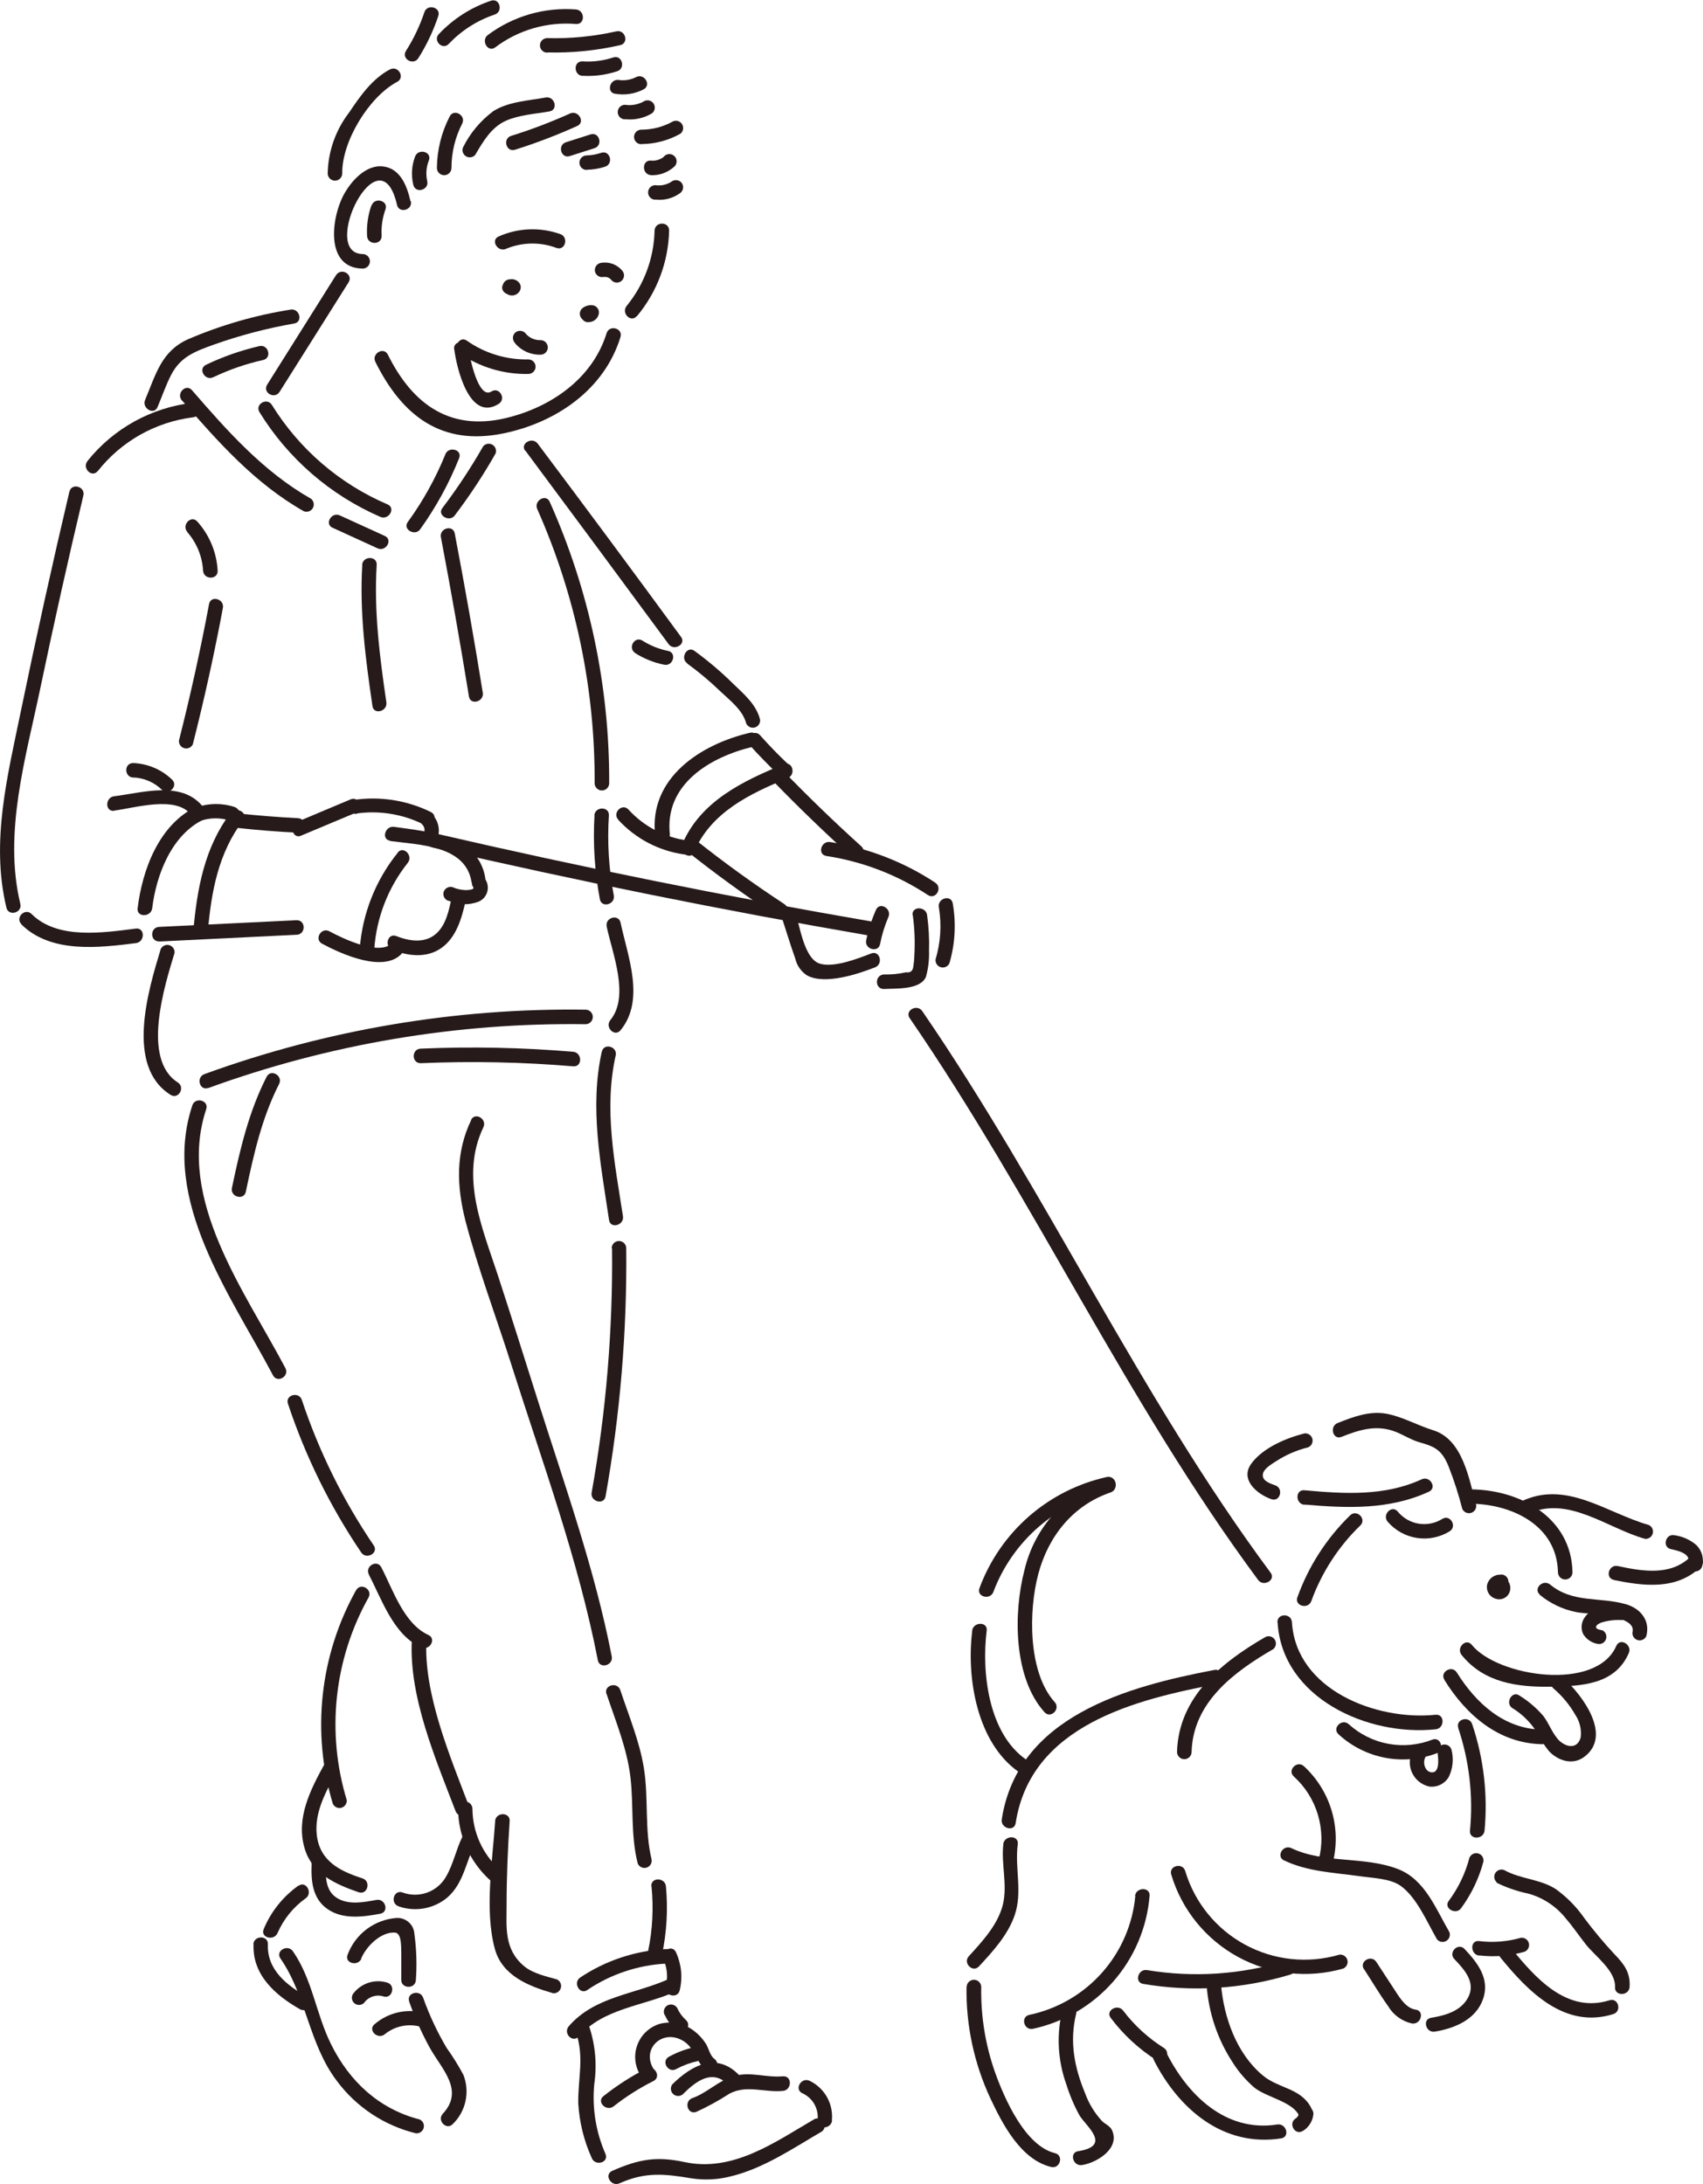 <svg width="301" height="386" viewBox="0 0 301 386" fill="none" xmlns="http://www.w3.org/2000/svg">
<g clip-path="url(#clip0_58_140)">
<path d="M89.424 43.986C92.269 42.789 95.467 42.729 98.356 43.819C99.9 44.371 100.569 41.929 99.038 41.376C95.49 40.114 91.592 40.261 88.149 41.788C86.644 42.43 87.943 44.616 89.436 43.986H89.424Z" fill="#271A1A"/>
<path d="M106.721 48.96C106.99 48.921 107.264 48.958 107.512 49.067C107.76 49.176 107.972 49.353 108.124 49.577C108.365 49.813 108.688 49.945 109.025 49.945C109.362 49.945 109.685 49.813 109.926 49.577C110.162 49.337 110.294 49.014 110.294 48.677C110.294 48.341 110.162 48.018 109.926 47.778C109.458 47.236 108.852 46.831 108.173 46.604C107.493 46.378 106.765 46.339 106.065 46.492C105.743 46.585 105.471 46.8 105.305 47.09C105.139 47.38 105.093 47.724 105.177 48.048C105.27 48.371 105.487 48.646 105.78 48.812C106.074 48.978 106.421 49.022 106.747 48.934L106.721 48.96Z" fill="#271A1A"/>
<path d="M103.967 56.929C104.39 56.95 104.806 56.823 105.144 56.569C105.483 56.316 105.722 55.952 105.82 55.541C105.904 55.218 105.858 54.874 105.692 54.584C105.526 54.294 105.254 54.079 104.932 53.986C104.565 53.913 104.185 53.925 103.823 54.023C103.461 54.122 103.127 54.302 102.847 54.552C102.612 54.792 102.479 55.115 102.479 55.451C102.479 55.788 102.612 56.111 102.847 56.351C103.088 56.587 103.411 56.719 103.748 56.719C104.085 56.719 104.409 56.587 104.649 56.351L104.25 56.428L103.362 54.86C103.568 54.706 103.774 54.552 103.967 54.385C103.626 54.385 103.298 54.52 103.057 54.761C102.816 55.002 102.68 55.329 102.68 55.67C102.68 56.011 102.816 56.338 103.057 56.579C103.298 56.82 103.626 56.955 103.967 56.955V56.929Z" fill="#271A1A"/>
<path d="M89.359 51.749C89.531 51.925 89.742 52.057 89.974 52.137C90.207 52.216 90.454 52.241 90.698 52.209C90.941 52.176 91.174 52.088 91.377 51.95C91.58 51.812 91.749 51.629 91.869 51.415C92.01 51.172 92.067 50.89 92.032 50.612C91.997 50.333 91.872 50.074 91.676 49.873C91.493 49.681 91.269 49.534 91.02 49.444C90.771 49.353 90.504 49.321 90.241 49.351C89.978 49.381 89.725 49.472 89.503 49.616C89.281 49.76 89.095 49.953 88.96 50.181C88.072 51.557 90.247 52.829 91.161 51.467V51.364L90.711 51.814L89.81 51.672L89.681 50.13L89.604 50.233L90.067 49.77L89.951 49.834L90.595 49.654H90.685L91.238 49.976L91.161 49.886C91.05 49.738 90.909 49.617 90.747 49.528C90.585 49.44 90.407 49.388 90.223 49.375C90.039 49.362 89.854 49.388 89.681 49.453C89.509 49.517 89.352 49.618 89.221 49.748C89.091 49.878 88.99 50.035 88.926 50.207C88.861 50.38 88.835 50.564 88.848 50.748C88.861 50.932 88.913 51.111 89.001 51.272C89.09 51.434 89.212 51.575 89.359 51.685V51.749Z" fill="#271A1A"/>
<path d="M91.019 60.644C91.568 61.305 92.26 61.832 93.042 62.186C93.825 62.54 94.678 62.712 95.537 62.688C95.878 62.688 96.206 62.553 96.447 62.312C96.688 62.071 96.824 61.744 96.824 61.403C96.824 61.062 96.688 60.735 96.447 60.494C96.206 60.253 95.878 60.117 95.537 60.117C95.013 60.136 94.491 60.028 94.017 59.805C93.542 59.581 93.128 59.248 92.808 58.832C92.568 58.6 92.248 58.471 91.914 58.471C91.58 58.471 91.259 58.6 91.019 58.832C90.787 59.072 90.658 59.392 90.658 59.725C90.658 60.059 90.787 60.379 91.019 60.619V60.644Z" fill="#271A1A"/>
<path d="M80.285 61.698C80.672 64.873 82.924 74.681 88.149 71.377C89.526 70.503 88.252 68.305 86.862 69.192C84.507 70.696 82.988 62.984 82.834 61.698C82.641 60.092 80.105 60.079 80.26 61.698H80.285Z" fill="#271A1A"/>
<path d="M81.225 62.444C84.792 64.902 89.042 66.179 93.375 66.094C93.716 66.094 94.043 65.959 94.285 65.718C94.526 65.477 94.662 65.15 94.662 64.809C94.662 64.468 94.526 64.141 94.285 63.9C94.043 63.659 93.716 63.523 93.375 63.523C89.492 63.603 85.686 62.441 82.512 60.207C81.225 59.282 79.938 61.493 81.225 62.405V62.444Z" fill="#271A1A"/>
<path d="M66.347 63.961C71.07 73.46 77.995 78.871 88.999 76.596C98.278 74.681 106.811 68.884 109.669 59.565C110.145 58.009 107.699 57.328 107.21 58.896C104.829 66.609 97.931 71.596 90.312 73.665C79.925 76.506 73.052 71.75 68.548 62.675C67.814 61.223 65.626 62.508 66.347 63.961Z" fill="#271A1A"/>
<path d="M112.603 55.85C116.142 51.597 118.137 46.275 118.266 40.747C118.266 39.114 115.782 39.114 115.692 40.747C115.587 45.611 113.851 50.3 110.763 54.063C109.733 55.349 111.522 57.122 112.564 55.85H112.603Z" fill="#271A1A"/>
<path d="M115.834 35.271C117.347 35.455 118.875 35.07 120.119 34.191C120.406 34.017 120.613 33.739 120.698 33.415C120.782 33.091 120.736 32.747 120.57 32.456C120.396 32.17 120.117 31.963 119.793 31.878C119.468 31.794 119.124 31.84 118.832 32.006C117.966 32.629 116.889 32.887 115.834 32.726C115.492 32.726 115.165 32.861 114.924 33.102C114.682 33.343 114.547 33.67 114.547 34.011C114.547 34.352 114.682 34.679 114.924 34.92C115.165 35.161 115.492 35.297 115.834 35.297V35.271Z" fill="#271A1A"/>
<path d="M115.036 30.965C116.504 31.026 117.94 30.525 119.051 29.564C119.204 29.456 119.331 29.316 119.424 29.154C119.516 28.992 119.573 28.812 119.589 28.626C119.605 28.44 119.58 28.253 119.517 28.077C119.453 27.902 119.352 27.742 119.22 27.61C119.088 27.477 118.929 27.375 118.754 27.31C118.579 27.245 118.392 27.219 118.205 27.234C118.019 27.249 117.838 27.304 117.675 27.395C117.512 27.487 117.371 27.613 117.262 27.764C116.625 28.245 115.829 28.466 115.036 28.381C113.414 28.278 113.414 30.823 115.036 30.952V30.965Z" fill="#271A1A"/>
<path d="M113.362 25.463C115.791 25.45 118.176 24.812 120.287 23.613C120.52 23.417 120.676 23.145 120.728 22.846C120.779 22.546 120.723 22.238 120.569 21.976C120.414 21.714 120.172 21.515 119.885 21.415C119.598 21.314 119.284 21.319 119 21.427C117.277 22.403 115.33 22.916 113.35 22.918C113.008 22.918 112.681 23.054 112.44 23.295C112.198 23.536 112.063 23.863 112.063 24.204C112.063 24.545 112.198 24.872 112.44 25.113C112.681 25.354 113.008 25.489 113.35 25.489L113.362 25.463Z" fill="#271A1A"/>
<path d="M110.467 21.067C112.13 21.257 113.809 20.891 115.242 20.026C115.486 19.834 115.652 19.561 115.71 19.256C115.767 18.951 115.713 18.636 115.556 18.368C115.399 18.1 115.151 17.898 114.856 17.799C114.562 17.7 114.242 17.71 113.955 17.828C112.909 18.459 111.675 18.704 110.467 18.522C110.125 18.522 109.798 18.658 109.557 18.899C109.315 19.14 109.18 19.467 109.18 19.808C109.18 20.149 109.315 20.476 109.557 20.717C109.798 20.958 110.125 21.093 110.467 21.093V21.067Z" fill="#271A1A"/>
<path d="M108.665 16.556C110.387 16.873 112.166 16.611 113.723 15.81C115.19 15.078 113.903 12.892 112.436 13.625C111.501 14.107 110.44 14.287 109.398 14.139C107.802 13.869 107.107 16.311 108.716 16.581L108.665 16.556Z" fill="#271A1A"/>
<path d="M102.963 13.394C105.033 13.515 107.107 13.245 109.077 12.597C110.621 12.095 109.952 9.64 108.394 10.155C106.645 10.731 104.801 10.967 102.963 10.849C101.329 10.759 101.342 13.291 102.963 13.419V13.394Z" fill="#271A1A"/>
<path d="M96.747 9.268C101.074 9.378 105.398 8.946 109.617 7.982C111.213 7.622 110.531 5.18 108.935 5.54C104.929 6.445 100.826 6.846 96.721 6.735C96.38 6.735 96.052 6.871 95.811 7.112C95.57 7.353 95.434 7.68 95.434 8.021C95.434 8.362 95.57 8.689 95.811 8.93C96.052 9.171 96.38 9.306 96.721 9.306L96.747 9.268Z" fill="#271A1A"/>
<path d="M87.518 8.381C91.607 5.289 96.695 3.815 101.805 4.242C103.439 4.357 103.426 1.825 101.805 1.671C96.238 1.245 90.706 2.848 86.231 6.183C84.944 7.147 86.231 9.345 87.518 8.381Z" fill="#271A1A"/>
<path d="M79.359 7.712C81.594 5.368 84.369 3.603 87.442 2.571C88.986 2.044 88.329 -0.398 86.772 0.129C83.266 1.304 80.105 3.326 77.57 6.016C76.45 7.147 78.239 8.998 79.359 7.712Z" fill="#271A1A"/>
<path d="M75.009 2.159C74.205 4.562 73.111 6.858 71.752 8.998C70.877 10.373 73.04 11.658 73.94 10.283C75.411 7.948 76.595 5.445 77.467 2.828C77.982 1.285 75.523 0.617 75.009 2.159Z" fill="#271A1A"/>
<path d="M68.908 12.275C65.742 13.959 63.644 17.006 61.688 19.91C59.319 22.996 57.998 26.756 57.917 30.643C57.917 30.984 58.052 31.311 58.294 31.552C58.535 31.793 58.862 31.929 59.204 31.929C59.545 31.929 59.873 31.793 60.114 31.552C60.355 31.311 60.491 30.984 60.491 30.643C60.401 25.039 65.189 17.121 70.208 14.46C71.65 13.702 70.375 11.504 68.921 12.275H68.908Z" fill="#271A1A"/>
<path d="M79.488 20.566C78.028 23.385 77.252 26.506 77.222 29.68C77.222 30.02 77.358 30.347 77.599 30.588C77.841 30.829 78.168 30.965 78.509 30.965C78.851 30.965 79.178 30.829 79.419 30.588C79.661 30.347 79.796 30.02 79.796 29.68C79.796 26.957 80.444 24.274 81.688 21.852C82.435 20.412 80.247 19.127 79.488 20.566Z" fill="#271A1A"/>
<path d="M73.361 27.674C72.758 29.272 72.651 31.015 73.052 32.674C73.426 34.268 75.871 33.6 75.511 32.006C75.234 30.783 75.337 29.505 75.807 28.343C76.386 26.813 73.928 26.157 73.361 27.674Z" fill="#271A1A"/>
<path d="M83.992 27.379C85.369 25.039 86.824 22.507 89.398 21.35C91.727 20.309 94.546 20.142 97.12 19.692C98.729 19.396 98.047 16.941 96.438 17.237C93.413 17.79 89.848 17.957 87.197 19.641C84.924 21.329 83.085 23.532 81.83 26.067C81.721 26.351 81.717 26.665 81.817 26.951C81.918 27.238 82.117 27.48 82.38 27.634C82.642 27.788 82.951 27.845 83.25 27.793C83.55 27.742 83.822 27.586 84.018 27.353L83.992 27.379Z" fill="#271A1A"/>
<path d="M91.019 26.466C94.768 25.285 98.442 23.881 102.024 22.263C103.517 21.594 102.217 19.396 100.737 20.065C97.358 21.59 93.889 22.908 90.35 24.011C88.793 24.499 89.462 26.954 91.019 26.466Z" fill="#271A1A"/>
<path d="M100.711 27.584L105.061 26.196C106.618 25.708 105.949 23.253 104.379 23.754L100.029 25.142C98.484 25.631 99.141 28.086 100.711 27.584Z" fill="#271A1A"/>
<path d="M103.723 30.001C104.82 29.982 105.909 29.8 106.953 29.461C108.497 28.947 107.828 26.492 106.271 27.006C105.442 27.291 104.573 27.447 103.697 27.469C103.355 27.469 103.028 27.604 102.787 27.845C102.545 28.086 102.41 28.413 102.41 28.754C102.41 29.095 102.545 29.422 102.787 29.663C103.028 29.904 103.355 30.039 103.697 30.039L103.723 30.001Z" fill="#271A1A"/>
<path d="M72.55 35.566C71.958 32.931 70.787 29.744 67.66 29.41C64.918 29.114 62.511 31.556 61.224 33.626C58.65 37.482 57.054 47.379 64.095 47.469C64.436 47.469 64.763 47.334 65.005 47.093C65.246 46.852 65.382 46.525 65.382 46.184C65.382 45.843 65.246 45.516 65.005 45.275C64.763 45.034 64.436 44.898 64.095 44.898C56.372 44.808 67.106 22.88 70.169 36.209C70.53 37.803 72.988 37.122 72.615 35.541L72.55 35.566Z" fill="#271A1A"/>
<path d="M65.639 36.312C65.034 38.044 64.776 39.879 64.88 41.711C64.97 43.33 67.454 43.343 67.454 41.711C67.357 40.108 67.589 38.503 68.136 36.993C68.676 35.451 66.218 34.782 65.678 36.312H65.639Z" fill="#271A1A"/>
<path d="M59.41 48.6L47.221 67.984C46.346 69.372 48.508 70.645 49.41 69.269L61.611 49.898C62.486 48.51 60.324 47.238 59.41 48.613V48.6Z" fill="#271A1A"/>
<path d="M51.379 54.719C45.102 55.709 38.974 57.484 33.141 60.002C28.508 62.135 27.543 66.171 25.651 70.67C25.02 72.161 27.208 73.447 27.839 71.956C28.637 70.079 29.306 68.1 30.233 66.287C31.919 63.022 34.467 62.11 37.852 60.889C42.459 59.257 47.194 58.014 52.009 57.174C53.618 56.878 52.936 54.436 51.327 54.719H51.379Z" fill="#271A1A"/>
<path d="M37.697 66.673C40.512 65.328 43.469 64.306 46.514 63.626C48.109 63.267 47.44 60.811 45.844 61.171C42.587 61.922 39.423 63.03 36.41 64.475C34.943 65.182 36.23 67.38 37.697 66.673Z" fill="#271A1A"/>
<path d="M32.176 70.786C38.611 78.164 45.046 85.452 53.682 90.35C53.97 90.468 54.29 90.478 54.584 90.379C54.879 90.28 55.127 90.078 55.284 89.81C55.441 89.542 55.495 89.227 55.438 88.922C55.38 88.617 55.214 88.344 54.969 88.151C46.565 83.37 40.207 76.21 33.952 68.986C32.871 67.701 31.082 69.552 32.15 70.786H32.176Z" fill="#271A1A"/>
<path d="M45.87 72.855C50.925 81.057 58.378 87.513 67.222 91.352C68.702 91.995 70.002 89.81 68.509 89.154C60.043 85.534 52.901 79.393 48.058 71.57C47.196 70.182 44.995 71.454 45.87 72.855Z" fill="#271A1A"/>
<path d="M58.792 93.28L66.72 96.905C68.2 97.586 69.5 95.401 68.007 94.72L60.066 91.095C58.599 90.414 57.299 92.612 58.779 93.28H58.792Z" fill="#271A1A"/>
<path d="M78.703 80.336C76.981 84.564 74.755 88.569 72.074 92.265C71.109 93.55 73.361 94.835 74.262 93.55C77.06 89.654 79.372 85.433 81.148 80.979C81.766 79.462 79.307 78.807 78.703 80.298V80.336Z" fill="#271A1A"/>
<path d="M85.395 78.884C83.232 82.674 80.825 86.319 78.188 89.797C77.197 91.082 79.475 92.368 80.388 91.082C83.024 87.606 85.427 83.961 87.583 80.169C87.692 79.885 87.696 79.572 87.596 79.285C87.495 78.998 87.296 78.757 87.033 78.602C86.771 78.448 86.463 78.392 86.163 78.444C85.863 78.495 85.591 78.651 85.395 78.884Z" fill="#271A1A"/>
<path d="M77.93 94.951C79.706 104.309 81.358 113.692 82.885 123.101C83.143 124.708 85.588 124.026 85.331 122.433C83.812 113.006 82.16 103.623 80.376 94.283C80.067 92.676 77.621 93.357 77.93 94.951Z" fill="#271A1A"/>
<path d="M64.03 99.848C63.528 108.242 64.622 116.558 65.832 124.798C66.077 126.404 68.522 125.723 68.29 124.129C67.106 116.044 66.077 108.023 66.579 99.848C66.681 98.216 64.133 98.216 64.004 99.848H64.03Z" fill="#271A1A"/>
<path d="M92.834 79.617C101.303 90.996 109.75 102.406 118.176 113.846C119.128 115.132 121.342 113.846 120.364 112.561C111.99 101.121 103.547 89.737 95.035 78.408C94.057 77.123 91.856 78.408 92.834 79.694V79.617Z" fill="#271A1A"/>
<path d="M112.243 115.414C113.816 116.416 115.562 117.117 117.391 117.484C118.987 117.805 119.669 115.363 118.073 115.042C116.468 114.721 114.937 114.106 113.556 113.229C112.178 112.355 110.891 114.515 112.268 115.414H112.243Z" fill="#271A1A"/>
<path d="M121.445 117.265C123.486 118.744 125.422 120.363 127.237 122.111C128.949 123.744 131.278 125.466 131.883 127.844C132.006 128.128 132.227 128.357 132.506 128.491C132.785 128.625 133.103 128.654 133.402 128.573C133.701 128.492 133.96 128.306 134.132 128.049C134.305 127.793 134.379 127.482 134.341 127.176C133.659 124.502 131.523 122.715 129.605 120.864C127.462 118.751 125.165 116.801 122.732 115.029C121.445 114.078 120.158 116.314 121.445 117.214V117.265Z" fill="#271A1A"/>
<path d="M17.272 83.28C21.414 78.008 27.474 74.585 34.132 73.755C35.741 73.562 35.754 71.017 34.132 71.184C26.794 72.009 20.082 75.707 15.47 81.468C14.454 82.753 16.242 84.527 17.272 83.254V83.28Z" fill="#271A1A"/>
<path d="M12.265 86.892C9.237 99.746 6.384 112.647 3.707 125.595C1.351 137.073 -1.673 148.731 1.133 160.428C1.519 162.009 3.964 161.341 3.591 159.747C0.566 147.163 4.569 133.911 7.143 121.559C9.52 110.196 12.051 98.867 14.737 87.573C15.11 85.979 12.652 85.298 12.278 86.892H12.265Z" fill="#271A1A"/>
<path d="M33.064 94C34.75 95.907 35.747 98.324 35.895 100.864C35.998 102.496 38.534 102.509 38.47 100.864C38.298 97.66 37.041 94.609 34.904 92.213C33.823 90.928 32.034 92.779 33.103 94H33.064Z" fill="#271A1A"/>
<path d="M36.951 106.764C35.432 114.862 33.66 122.895 31.635 130.865C31.603 131.167 31.679 131.471 31.85 131.723C32.021 131.974 32.276 132.157 32.569 132.239C32.863 132.321 33.175 132.296 33.452 132.169C33.729 132.042 33.952 131.821 34.081 131.546C36.114 123.542 37.886 115.509 39.396 107.445C39.692 105.851 37.247 105.157 36.951 106.764Z" fill="#271A1A"/>
<path d="M23.54 137.407C25.441 137.483 27.246 138.256 28.611 139.58C29.795 140.698 31.597 138.911 30.4 137.78C28.548 136.001 26.107 134.963 23.54 134.862C21.905 134.862 21.918 137.33 23.54 137.433V137.407Z" fill="#271A1A"/>
<path d="M20.168 143.269C23.785 142.819 31.159 140.518 33.798 144.04C34.776 145.325 36.977 144.04 35.998 142.754C32.318 137.87 25.303 140.094 20.168 140.736C18.559 140.942 18.546 143.474 20.168 143.307V143.269Z" fill="#271A1A"/>
<path d="M3.784 163.385C8.996 168.526 17.375 167.524 24.029 166.688C25.638 166.483 25.651 163.938 24.029 164.117C18.212 164.85 10.168 166.11 5.586 161.547C4.427 160.39 2.626 162.189 3.784 163.333V163.385Z" fill="#271A1A"/>
<path d="M34.75 142.549C28.135 145.685 25.149 153.68 24.325 160.544C24.132 162.151 26.668 162.138 26.899 160.544C27.62 154.606 30.323 147.523 36.063 144.798C37.543 144.091 36.256 141.906 34.776 142.6L34.75 142.549Z" fill="#271A1A"/>
<path d="M35.419 145.081C37.154 144.484 39.039 144.484 40.773 145.081C42.331 145.608 43 143.166 41.456 142.626C39.275 141.91 36.919 141.928 34.75 142.677C33.193 143.179 33.862 145.621 35.419 145.12V145.081Z" fill="#271A1A"/>
<path d="M40.748 143.693C36.114 149.785 34.801 157.241 34.158 164.696C34.017 166.328 36.565 166.315 36.732 164.696C37.337 157.639 38.585 150.75 42.974 144.978C43.952 143.693 41.752 142.407 40.773 143.693H40.748Z" fill="#271A1A"/>
<path d="M28.122 166.405L52.447 165.21C54.069 165.133 54.081 162.639 52.447 162.639L28.122 163.822C26.487 163.899 26.487 166.393 28.122 166.393V166.405Z" fill="#271A1A"/>
<path d="M41.855 146.315C45.445 146.713 49.062 146.996 52.678 147.176C54.313 147.266 54.3 144.721 52.678 144.605C49.062 144.425 45.445 144.13 41.855 143.744C40.233 143.564 40.246 146.096 41.855 146.315Z" fill="#271A1A"/>
<path d="M53.219 147.69L62.666 143.731C64.146 143.101 63.49 140.646 61.984 141.276L52.537 145.248C51.057 145.878 51.713 148.333 53.219 147.703V147.69Z" fill="#271A1A"/>
<path d="M63.065 143.77C67.111 143.211 71.231 143.892 74.88 145.724C76.334 146.444 77.621 144.258 76.167 143.526C71.916 141.428 67.123 140.683 62.434 141.392C60.813 141.61 61.508 144.053 63.103 143.834L63.065 143.77Z" fill="#271A1A"/>
<path d="M74.648 145.737C74.823 145.925 74.946 146.156 75.002 146.407C75.059 146.657 75.048 146.918 74.97 147.163C74.927 147.472 74.998 147.785 75.17 148.045C75.341 148.305 75.601 148.494 75.901 148.577C76.201 148.661 76.522 148.632 76.802 148.498C77.083 148.363 77.306 148.131 77.428 147.845C77.61 147.171 77.614 146.462 77.44 145.786C77.266 145.111 76.921 144.491 76.437 143.988C75.318 142.793 73.529 144.593 74.648 145.775V145.737Z" fill="#271A1A"/>
<path d="M68.96 148.642C73.992 149.323 82.255 149.387 83.323 155.801C83.593 157.408 86.039 156.727 85.768 155.133C84.481 147.588 75.678 147.009 69.642 146.135C68.046 145.929 67.351 148.372 68.96 148.59V148.642Z" fill="#271A1A"/>
<path d="M79.282 159.182C80.104 159.562 80.995 159.774 81.901 159.808C82.807 159.841 83.71 159.693 84.558 159.374C84.915 159.227 85.237 159.005 85.5 158.723C85.763 158.441 85.963 158.106 86.085 157.74C86.207 157.374 86.249 156.987 86.208 156.603C86.166 156.22 86.043 155.85 85.846 155.518C84.906 154.233 82.705 155.518 83.645 156.804C83.979 157.279 82.525 157.318 82.28 157.318C81.486 157.293 80.703 157.114 79.977 156.791C79.651 156.704 79.304 156.748 79.01 156.914C78.716 157.079 78.499 157.354 78.406 157.678C78.323 158.001 78.369 158.345 78.535 158.635C78.701 158.926 78.973 159.14 79.294 159.233L79.282 159.182Z" fill="#271A1A"/>
<path d="M56.926 166.791C60.285 168.591 68.033 172.151 71.16 168.372C72.203 167.087 70.414 165.313 69.371 166.573C67.261 169.143 60.362 165.763 58.213 164.593C56.771 163.822 55.484 166.02 56.926 166.791Z" fill="#271A1A"/>
<path d="M69.359 167.896C72.19 168.989 75.433 169.388 78.046 167.524C80.659 165.66 81.637 162.254 82.306 159.156C82.654 157.562 80.208 156.881 79.861 158.475C79.359 160.827 78.857 163.616 76.888 165.184C74.919 166.752 72.306 166.328 70.028 165.441C68.509 164.85 67.853 167.305 69.359 167.896Z" fill="#271A1A"/>
<path d="M70.311 150.698C66.387 155.556 64.039 161.492 63.58 167.717C63.464 169.336 65.999 169.336 66.154 167.717C66.546 162.164 68.61 156.859 72.074 152.498C73.078 151.212 71.289 149.426 70.272 150.698H70.311Z" fill="#271A1A"/>
<path d="M94.958 89.977C101.731 105.227 105.188 121.739 105.1 138.423C105.1 138.764 105.235 139.091 105.477 139.332C105.718 139.573 106.045 139.708 106.387 139.708C106.728 139.708 107.055 139.573 107.297 139.332C107.538 139.091 107.674 138.764 107.674 138.423C107.739 121.288 104.155 104.336 97.159 88.691C96.502 87.2 94.301 88.486 94.958 89.977Z" fill="#271A1A"/>
<path d="M105.074 144.143C104.785 149.095 105.105 154.063 106.026 158.937C106.335 160.531 108.781 159.863 108.485 158.256C107.604 153.598 107.314 148.847 107.622 144.117C107.712 142.497 105.177 142.497 105.048 144.117L105.074 144.143Z" fill="#271A1A"/>
<path d="M107.223 163.745C108.24 168.526 111.329 176.072 107.88 180.288C106.85 181.573 108.639 183.347 109.682 182.087C114.057 176.727 110.969 169.092 109.682 163.076C109.347 161.482 106.902 162.151 107.236 163.745H107.223Z" fill="#271A1A"/>
<path d="M28.392 167.794C26.191 175.056 22.124 188.475 30.142 193.501C31.52 194.388 32.794 192.216 31.43 191.316C24.93 187.19 29.151 174.041 30.85 168.424C30.883 168.121 30.806 167.817 30.635 167.565C30.464 167.314 30.21 167.131 29.916 167.049C29.623 166.968 29.31 166.992 29.034 167.119C28.757 167.246 28.534 167.467 28.405 167.742L28.392 167.794Z" fill="#271A1A"/>
<path d="M36.809 192.306C58.164 184.525 80.761 180.701 103.491 181.02C103.832 181.02 104.16 180.885 104.401 180.644C104.642 180.403 104.778 180.076 104.778 179.735C104.778 179.394 104.642 179.067 104.401 178.826C104.16 178.585 103.832 178.45 103.491 178.45C80.534 178.125 57.711 181.985 36.14 189.838C34.608 190.391 35.265 192.846 36.809 192.28V192.306Z" fill="#271A1A"/>
<path d="M74.352 187.91C83.343 187.522 92.349 187.707 101.316 188.463C102.95 188.604 102.937 186.059 101.316 185.892C92.349 185.136 83.343 184.951 74.352 185.339C72.718 185.403 72.705 187.91 74.352 187.91Z" fill="#271A1A"/>
<path d="M76.45 149.785C102.054 155.707 127.794 160.9 153.673 165.364C155.268 165.634 155.951 163.192 154.342 162.922C128.447 158.466 102.706 153.273 77.119 147.343C75.523 146.971 74.854 149.413 76.437 149.785H76.45Z" fill="#271A1A"/>
<path d="M109.257 144.875C112.325 148.23 116.474 150.404 120.982 151.019C122.578 151.251 123.273 148.809 121.651 148.577C117.583 148.053 113.834 146.103 111.072 143.076C109.965 141.88 108.163 143.68 109.283 144.875H109.257Z" fill="#271A1A"/>
<path d="M118.408 147.587C117.339 138.59 125.589 133.731 133.196 131.957C134.792 131.584 134.11 129.142 132.526 129.515C123.865 131.533 114.662 137.484 115.795 147.587C115.988 149.181 118.536 149.207 118.369 147.587H118.408Z" fill="#271A1A"/>
<path d="M132.565 131.764C134.161 133.538 135.834 135.235 137.559 136.906C138.756 138.037 140.558 136.238 139.361 135.119C137.623 133.487 135.963 131.777 134.367 129.978C133.26 128.692 131.471 130.556 132.565 131.764Z" fill="#271A1A"/>
<path d="M122.681 150.57C125.679 143.551 132.526 140.287 139.232 137.523C140.725 136.919 140.081 134.464 138.563 135.068C131.265 138.037 123.749 141.649 120.544 149.297C119.914 150.775 122.101 152.073 122.745 150.582L122.681 150.57Z" fill="#271A1A"/>
<path d="M136.606 138.011C141.068 142.613 145.68 147.069 150.442 151.379C151.639 152.472 153.454 150.685 152.231 149.58C147.486 145.295 142.874 140.839 138.395 136.212C137.263 135.042 135.461 136.842 136.606 138.011Z" fill="#271A1A"/>
<path d="M121.188 150.261C126.387 154.409 131.771 158.316 137.34 161.984C138.717 162.884 139.991 160.698 138.627 159.786C133.239 156.255 128.022 152.485 122.977 148.474C121.69 147.459 119.901 149.246 121.188 150.261Z" fill="#271A1A"/>
<path d="M138.151 162.061C138.949 164.503 139.695 166.997 140.558 169.413C140.842 170.645 141.594 171.719 142.655 172.408C145.847 174.105 151.665 172.138 154.664 170.969C156.169 170.377 155.513 167.922 153.981 168.513C151.626 169.426 147.392 171.084 144.882 170.313C142.154 169.439 141.381 163.758 140.596 161.315C140.094 159.773 137.636 160.428 138.151 161.997V162.061Z" fill="#271A1A"/>
<path d="M145.989 151.277C152.427 152.247 158.575 154.607 164.007 158.192C165.385 159.092 166.659 156.907 165.295 155.994C159.689 152.304 153.355 149.859 146.723 148.821C145.114 148.577 144.432 151.019 146.04 151.277H145.989Z" fill="#271A1A"/>
<path d="M165.938 160.338C166.455 163.414 166.257 166.568 165.359 169.555C165.321 169.861 165.395 170.172 165.568 170.428C165.74 170.685 166 170.871 166.298 170.952C166.597 171.033 166.915 171.004 167.194 170.87C167.473 170.736 167.694 170.507 167.817 170.223C168.812 166.795 169.01 163.186 168.396 159.67C168.113 158.05 165.668 158.745 165.938 160.338Z" fill="#271A1A"/>
<path d="M161.33 161.727C161.659 164.128 161.749 166.557 161.601 168.976C161.601 169.58 161.511 170.184 161.433 170.776C161.356 171.598 160.919 171.958 160.146 171.843C158.859 172.133 157.54 172.262 156.221 172.228C154.586 172.331 154.586 174.799 156.221 174.799C158.267 174.67 162.656 175.005 163.66 172.64C164.073 171.159 164.255 169.625 164.201 168.089C164.269 165.971 164.157 163.851 163.866 161.752C163.66 160.146 161.112 160.133 161.292 161.752L161.33 161.727Z" fill="#271A1A"/>
<path d="M154.831 160.801C154.067 162.532 153.485 164.337 153.093 166.187C152.784 167.781 155.23 168.462 155.552 166.855C155.866 165.217 156.358 163.618 157.019 162.087C157.675 160.596 155.487 159.31 154.831 160.801Z" fill="#271A1A"/>
<path d="M160.79 179.953C182.863 212.088 199.118 247.873 222.375 279.249C223.34 280.534 225.541 279.249 224.576 277.964C201.306 246.588 185.051 210.828 162.991 178.681C162.064 177.395 159.863 178.604 160.79 179.966V179.953Z" fill="#271A1A"/>
<path d="M47.131 190.301C43.965 196.496 42.421 203.155 40.992 209.954C40.658 211.548 43.116 212.229 43.45 210.623C44.828 204.08 46.269 197.589 49.332 191.586C50.066 190.134 47.878 188.848 47.131 190.301Z" fill="#271A1A"/>
<path d="M106.361 185.879C104.173 195.815 106.181 205.738 107.648 215.636C107.893 217.242 110.351 216.561 110.106 214.954C108.652 205.52 106.696 196.034 108.819 186.547C109.18 184.954 106.721 184.272 106.374 185.879H106.361Z" fill="#271A1A"/>
<path d="M108.176 220.623C108.328 235.096 107.122 249.551 104.572 263.799C104.289 265.393 106.747 266.074 107.03 264.467C109.61 249.998 110.834 235.319 110.685 220.623C110.685 220.282 110.55 219.955 110.308 219.714C110.067 219.473 109.74 219.337 109.398 219.337C109.057 219.337 108.73 219.473 108.488 219.714C108.247 219.955 108.111 220.282 108.111 220.623H108.176Z" fill="#271A1A"/>
<path d="M33.991 195.378C28.405 212.165 40.786 228.914 48.251 243.078C49.011 244.531 51.211 243.246 50.439 241.793C43.309 228.271 31.134 211.985 36.449 196.033C36.964 194.478 34.505 193.823 33.991 195.365V195.378Z" fill="#271A1A"/>
<path d="M50.889 248.079C53.985 257.41 58.35 266.272 63.863 274.416C64.764 275.701 66.978 274.493 66.051 273.131C60.653 265.186 56.378 256.535 53.348 247.423C52.833 245.881 50.375 246.536 50.889 248.091V248.079Z" fill="#271A1A"/>
<path d="M65.201 278.311C67.505 282.733 69.552 288.954 74.43 291.165C75.91 291.833 77.21 289.648 75.716 288.967C71.366 286.974 69.462 280.972 67.389 277C66.63 275.547 64.442 276.833 65.201 278.285V278.311Z" fill="#271A1A"/>
<path d="M83.284 197.949C80.492 203.759 80.71 209.633 82.268 215.777C84.533 224.389 87.737 232.847 90.427 241.33C95.885 258.529 102.23 275.701 105.666 293.44C105.988 295.034 108.433 294.352 108.124 292.758C105.138 277.398 99.836 262.565 95.112 247.68C92.757 240.263 90.427 232.821 88.008 225.43C85.228 216.947 81.277 207.962 85.434 199.234C86.142 197.769 83.954 196.483 83.246 197.949H83.284Z" fill="#271A1A"/>
<path d="M107.21 299.391C108.819 304.224 110.84 309.057 111.432 314.134C112.024 319.212 111.432 324.302 112.719 329.366C112.842 329.65 113.063 329.88 113.342 330.013C113.621 330.147 113.939 330.176 114.238 330.095C114.537 330.014 114.796 329.828 114.968 329.571C115.141 329.315 115.215 329.005 115.177 328.698C113.89 323.351 114.662 317.939 113.813 312.553C113.066 307.823 111.136 303.247 109.643 298.723C109.128 297.167 106.67 297.836 107.185 299.391H107.21Z" fill="#271A1A"/>
<path d="M115.151 333.389C115.534 337.202 115.335 341.051 114.559 344.804C114.225 346.397 116.67 347.079 117.005 345.485C117.846 341.511 118.081 337.433 117.7 333.389C117.545 331.783 114.997 331.757 115.126 333.389H115.151Z" fill="#271A1A"/>
<path d="M87.519 321.859C87.068 328.826 85.601 337.58 87.454 344.418C88.741 349.187 93.426 351.038 97.751 352.284C98.053 352.317 98.358 352.241 98.61 352.07C98.862 351.899 99.045 351.645 99.127 351.352C99.209 351.059 99.184 350.746 99.057 350.47C98.93 350.194 98.709 349.971 98.433 349.842C96.528 349.302 94.147 348.788 92.603 347.477C89.063 344.482 89.539 340.626 89.539 336.77C89.539 331.795 89.745 326.834 90.08 321.859C90.183 320.24 87.635 320.24 87.506 321.859H87.519Z" fill="#271A1A"/>
<path d="M103.813 351.706C107.931 348.93 112.726 347.322 117.687 347.053C119.309 346.963 119.321 344.482 117.687 344.482C112.271 344.768 107.033 346.509 102.526 349.521C101.239 350.434 102.448 352.632 103.813 351.719V351.706Z" fill="#271A1A"/>
<path d="M102.333 359.907C106.631 354.958 113.633 354.56 119.334 352.027C120.827 351.372 119.54 349.187 118.047 349.842C112.05 352.503 105.074 352.876 100.531 358.12C99.462 359.405 101.251 361.154 102.32 359.907H102.333Z" fill="#271A1A"/>
<path d="M117.275 346.333C117.939 347.833 118.079 349.513 117.674 351.102C117.288 352.696 119.746 353.377 120.132 351.783C120.681 349.528 120.449 347.155 119.476 345.048C118.82 343.557 116.619 344.842 117.275 346.333Z" fill="#271A1A"/>
<path d="M72.795 289.841C72.242 299.854 76.991 310.869 80.517 320.086C81.084 321.59 83.542 320.934 82.963 319.404C79.603 310.548 74.841 299.391 75.369 289.841C75.459 288.208 72.924 288.208 72.795 289.841Z" fill="#271A1A"/>
<path d="M80.968 319.7C80.982 322.066 81.487 324.403 82.451 326.564C83.414 328.726 84.816 330.664 86.566 332.258C87.763 333.351 89.565 331.564 88.355 330.459C86.84 329.102 85.626 327.444 84.79 325.592C83.955 323.739 83.516 321.732 83.503 319.7C83.503 319.359 83.368 319.032 83.126 318.791C82.885 318.55 82.557 318.415 82.216 318.415C81.875 318.415 81.547 318.55 81.306 318.791C81.065 319.032 80.929 319.359 80.929 319.7H80.968Z" fill="#271A1A"/>
<path d="M62.923 281.074C59.753 286.766 57.756 293.035 57.051 299.51C56.346 305.985 56.947 312.535 58.818 318.775C58.941 319.058 59.162 319.288 59.441 319.422C59.72 319.556 60.038 319.585 60.337 319.504C60.635 319.422 60.895 319.236 61.067 318.98C61.24 318.723 61.314 318.413 61.276 318.106C59.479 312.193 58.895 305.978 59.558 299.834C60.221 293.689 62.119 287.742 65.137 282.347C65.922 280.907 63.734 279.622 62.949 281.061L62.923 281.074Z" fill="#271A1A"/>
<path d="M57.299 311.885C54.841 316.358 52.305 321.345 53.811 326.577C55.098 331.14 59.217 333.004 63.4 334.443C64.957 334.958 65.626 332.515 64.082 331.988C60.066 330.703 56.501 328.929 55.986 324.276C55.549 320.278 57.634 316.564 59.487 313.222C60.272 311.795 58.084 310.51 57.299 311.936V311.885Z" fill="#271A1A"/>
<path d="M70.44 336.924C71.888 337.436 73.446 337.561 74.958 337.288C76.47 337.016 77.885 336.354 79.063 335.369C81.907 332.914 82.371 329.058 83.928 325.908C84.649 324.443 82.461 323.158 81.727 324.623C80.607 326.898 80.118 329.482 78.844 331.667C78.105 332.979 76.919 333.982 75.502 334.496C74.086 335.01 72.532 335.001 71.122 334.469C69.577 333.942 68.908 336.397 70.453 336.924H70.44Z" fill="#271A1A"/>
<path d="M55.085 329.34C54.957 332.361 55.175 335.536 57.891 337.413C60.607 339.289 64.095 338.814 67.209 338.235C68.818 337.94 68.136 335.497 66.527 335.793C64.339 336.192 61.778 336.706 59.719 335.549C57.441 334.263 57.531 331.616 57.621 329.34C57.698 327.708 55.15 327.708 55.047 329.34H55.085Z" fill="#271A1A"/>
<path d="M52.769 333.248C50.028 335.188 47.891 337.861 46.604 340.96C45.973 342.464 48.431 343.12 49.062 341.629C50.138 339.166 51.864 337.042 54.056 335.485C55.343 334.546 54.056 332.335 52.769 333.299V333.248Z" fill="#271A1A"/>
<path d="M44.815 343.647C44.583 349.045 48.676 352.644 53.013 355.112C54.442 355.909 55.729 353.724 54.3 352.927C50.735 350.935 47.157 348.146 47.35 343.647C47.427 342.014 44.879 342.027 44.776 343.647H44.815Z" fill="#271A1A"/>
<path d="M49.564 346.14C54.159 352.76 54.545 361.205 59.538 367.786C62.972 372.401 67.911 375.675 73.503 377.041C73.806 377.073 74.11 376.997 74.362 376.826C74.614 376.655 74.797 376.401 74.879 376.108C74.961 375.815 74.936 375.503 74.809 375.226C74.682 374.95 74.461 374.728 74.185 374.599C67.003 372.761 61.778 367.876 58.547 361.372C55.845 355.986 55.24 349.868 51.765 344.855C50.838 343.57 48.637 344.791 49.564 346.14Z" fill="#271A1A"/>
<path d="M63.824 346.179C64.7 344.058 67.261 341.423 69.796 341.564C71.083 341.642 70.877 344.392 70.929 345.421C70.929 346.937 70.929 348.454 70.929 349.971C70.929 351.488 73.4 351.603 73.503 349.971C73.701 347.257 73.614 344.53 73.245 341.834C73.227 341.44 73.131 341.053 72.963 340.695C72.794 340.338 72.556 340.017 72.263 339.752C71.97 339.487 71.628 339.282 71.255 339.15C70.882 339.017 70.487 338.96 70.092 338.981C68.18 339.122 66.348 339.809 64.814 340.959C63.281 342.11 62.111 343.676 61.443 345.472C60.825 346.976 63.284 347.631 63.889 346.14L63.824 346.179Z" fill="#271A1A"/>
<path d="M72.332 353.801C73.331 356.635 74.562 359.383 76.013 362.015C78.085 365.704 82.126 369.457 78.265 373.583C77.158 374.792 78.947 376.591 80.054 375.383C81.178 374.278 81.952 372.869 82.282 371.329C82.611 369.789 82.481 368.186 81.907 366.719C81.022 365.062 80.029 363.465 78.934 361.938C77.272 359.125 75.884 356.159 74.79 353.081C74.237 351.552 71.778 352.22 72.332 353.75V353.801Z" fill="#271A1A"/>
<path d="M68.007 359.534C68.837 358.856 69.812 358.378 70.856 358.135C71.9 357.892 72.986 357.891 74.031 358.133C75.626 358.493 76.296 356.051 74.7 355.691C73.224 355.344 71.686 355.35 70.213 355.707C68.739 356.064 67.371 356.763 66.218 357.747C64.931 358.776 66.759 360.562 68.007 359.534Z" fill="#271A1A"/>
<path d="M64.352 353.981C64.731 353.457 65.266 353.065 65.88 352.862C66.495 352.659 67.158 352.655 67.775 352.85C69.333 353.339 70.002 350.883 68.445 350.408C67.398 350.088 66.279 350.087 65.231 350.405C64.183 350.724 63.255 351.347 62.563 352.195C62.327 352.435 62.195 352.758 62.195 353.094C62.195 353.431 62.327 353.754 62.563 353.994C62.803 354.226 63.124 354.355 63.458 354.355C63.791 354.355 64.112 354.226 64.352 353.994V353.981Z" fill="#271A1A"/>
<path d="M101.753 359.007C103.324 363.596 102.152 367.143 102.204 371.707C102.395 375.056 103.202 378.341 104.585 381.398C105.177 382.902 107.635 382.247 107.03 380.717C105.317 376.829 104.63 372.567 105.035 368.339C105.526 364.985 105.24 361.564 104.199 358.339C103.671 356.796 101.226 357.452 101.753 359.007Z" fill="#271A1A"/>
<path d="M109.488 385.884C114.057 383.841 117.417 384.2 122.179 384.997C124.472 385.354 126.814 385.245 129.064 384.676C134.92 383.288 140.146 379.702 145.281 376.707C145.525 376.515 145.691 376.241 145.749 375.936C145.807 375.631 145.752 375.316 145.595 375.048C145.439 374.78 145.19 374.578 144.896 374.479C144.602 374.38 144.281 374.39 143.994 374.509C136.89 378.648 129.566 383.969 120.943 382.118C116.052 381.064 112.873 381.617 108.201 383.686C106.708 384.355 107.995 386.54 109.488 385.884Z" fill="#271A1A"/>
<path d="M147.031 374.791C147.177 373.357 146.878 371.913 146.173 370.655C145.468 369.397 144.393 368.387 143.093 367.76C141.613 367.079 140.326 369.264 141.806 369.958C142.717 370.366 143.471 371.057 143.956 371.928C144.441 372.799 144.63 373.804 144.496 374.791C144.316 376.411 146.851 376.398 147.07 374.791H147.031Z" fill="#271A1A"/>
<path d="M138.395 366.964C135.461 367.259 132.526 366.051 129.618 366.964C126.966 367.748 124.984 369.894 122.372 370.82C120.84 371.36 121.497 373.815 123.054 373.262C125.096 372.33 127.067 371.247 128.949 370.023C132.025 368.416 135.152 369.881 138.395 369.547C140.004 369.38 140.017 366.835 138.395 366.976V366.964Z" fill="#271A1A"/>
<path d="M120.634 370.19C122.99 367.85 125.885 365.55 128.794 368.519C129.94 369.689 131.741 367.889 130.596 366.719C126.632 362.67 122.269 364.984 118.832 368.39C118.647 368.638 118.556 368.944 118.578 369.253C118.6 369.561 118.733 369.852 118.952 370.07C119.171 370.289 119.462 370.422 119.771 370.444C120.08 370.466 120.386 370.375 120.634 370.19Z" fill="#271A1A"/>
<path d="M108.459 372.272C110.647 370.546 113.006 369.047 115.499 367.799C116.953 367.066 115.679 364.868 114.212 365.614C111.538 366.979 109.008 368.607 106.657 370.473C105.37 371.488 107.185 373.275 108.459 372.272Z" fill="#271A1A"/>
<path d="M115.692 365.935C113.118 362.323 116.979 358.467 120.724 360.691C122.899 361.976 123.028 364.624 124.959 366.064C126.246 367.028 127.533 364.778 126.246 363.866C125.473 363.3 125.255 361.976 124.74 361.179C124.17 360.296 123.446 359.521 122.603 358.891C121.752 358.251 120.767 357.812 119.721 357.607C118.676 357.402 117.597 357.437 116.567 357.709C115.631 358.001 114.779 358.513 114.082 359.202C113.385 359.891 112.864 360.737 112.562 361.669C112.261 362.601 112.188 363.592 112.35 364.558C112.511 365.524 112.903 366.437 113.491 367.221C114.431 368.506 116.644 367.221 115.692 365.935Z" fill="#271A1A"/>
<path d="M117.532 356.179C117.986 357.182 118.638 358.083 119.45 358.827C120.647 359.945 122.449 358.146 121.239 357.028C120.58 356.433 120.053 355.706 119.695 354.894C119.521 354.608 119.242 354.4 118.917 354.316C118.593 354.232 118.248 354.278 117.957 354.444C117.668 354.615 117.458 354.893 117.372 355.217C117.285 355.542 117.329 355.887 117.494 356.179H117.532Z" fill="#271A1A"/>
<path d="M119.502 365.691C120.718 365.042 122.017 364.562 123.363 364.264C124.959 363.891 124.29 361.449 122.694 361.822C121.139 362.175 119.64 362.742 118.241 363.506C116.799 364.277 118.086 366.475 119.528 365.691H119.502Z" fill="#271A1A"/>
<path d="M225.811 286.756C226.622 300.124 241.758 306.911 253.753 305.638C255.362 305.471 255.374 302.926 253.753 303.067C243.341 304.16 229.08 298.71 228.347 286.717C228.244 285.098 225.773 285.085 225.773 286.717L225.811 286.756Z" fill="#271A1A"/>
<path d="M236.584 306.525C238.869 308.628 241.692 310.057 244.741 310.653C247.79 311.25 250.945 310.991 253.856 309.905C255.374 309.353 254.718 306.898 253.174 307.463C250.699 308.43 248.004 308.687 245.391 308.206C242.778 307.724 240.352 306.523 238.386 304.738C237.176 303.646 235.374 305.432 236.584 306.525Z" fill="#271A1A"/>
<path d="M249.686 309.417C249.368 310.013 249.193 310.675 249.173 311.35C249.154 312.025 249.291 312.695 249.574 313.309C249.857 313.922 250.278 314.462 250.804 314.886C251.33 315.31 251.947 315.607 252.607 315.754C253.292 315.844 253.989 315.729 254.608 315.422C255.227 315.115 255.74 314.631 256.082 314.032C256.794 312.541 256.958 310.849 256.546 309.25C256.452 308.929 256.238 308.657 255.947 308.491C255.656 308.326 255.312 308.28 254.988 308.363C254.664 308.456 254.389 308.672 254.223 308.966C254.057 309.259 254.013 309.606 254.1 309.931C254.216 310.767 254.525 313.479 252.942 313.235C251.848 313.067 251.449 311.564 251.887 310.664C252.62 309.211 250.419 307.926 249.686 309.378V309.417Z" fill="#271A1A"/>
<path d="M238.63 267.822C234.464 271.877 231.277 276.827 229.312 282.295C228.758 283.838 231.204 284.506 231.77 282.977C233.604 277.922 236.566 273.35 240.432 269.609C241.603 268.465 239.801 266.678 238.63 267.822Z" fill="#271A1A"/>
<path d="M245.284 268.966C246.607 270.499 248.434 271.51 250.437 271.818C252.44 272.127 254.487 271.713 256.211 270.65C257.601 269.789 256.327 267.591 254.924 268.452C253.681 269.231 252.197 269.53 250.749 269.294C249.301 269.057 247.989 268.301 247.06 267.167C246.005 265.881 244.216 267.719 245.271 268.953L245.284 268.966Z" fill="#271A1A"/>
<path d="M230.535 253.349C227.291 254.171 223.147 255.919 221.139 258.722C219.131 261.524 222.182 264.094 224.717 264.969C226.262 265.508 226.931 263.053 225.386 262.513C224.408 262.179 222.967 261.691 223.224 260.47C223.43 259.506 224.872 258.696 225.644 258.195C227.356 257.094 229.239 256.286 231.217 255.804C231.503 255.681 231.736 255.459 231.871 255.179C232.005 254.898 232.034 254.578 231.951 254.278C231.867 253.978 231.678 253.719 231.417 253.548C231.157 253.377 230.843 253.306 230.535 253.349Z" fill="#271A1A"/>
<path d="M230.547 265.92C238.089 266.562 245.529 266.884 252.556 263.645C254.036 262.963 252.749 260.778 251.269 261.459C244.718 264.48 237.549 264.03 230.547 263.388C228.913 263.246 228.926 265.791 230.547 265.958V265.92Z" fill="#271A1A"/>
<path d="M237.112 253.953C240.072 252.77 242.968 251.845 246.121 252.86C247.781 253.387 249.21 254.441 250.909 254.917C253.676 255.688 254.873 256.305 256.057 259.236C257.003 261.662 257.803 264.143 258.451 266.665C258.573 266.951 258.796 267.183 259.077 267.318C259.358 267.453 259.678 267.481 259.978 267.398C260.278 267.315 260.538 267.126 260.709 266.866C260.881 266.606 260.952 266.292 260.909 265.984C259.622 261.305 258.541 254.416 253.315 252.783C250.587 251.948 247.858 250.379 245.053 249.865C242.041 249.325 239.184 250.405 236.417 251.511C234.924 252.102 235.58 254.557 237.099 253.953H237.112Z" fill="#271A1A"/>
<path d="M259.982 265.765C267.267 265.855 275.195 269.622 275.362 277.874C275.362 278.215 275.498 278.542 275.739 278.783C275.98 279.024 276.308 279.159 276.649 279.159C276.991 279.159 277.318 279.024 277.559 278.783C277.801 278.542 277.936 278.215 277.936 277.874C277.73 268.233 268.747 263.323 260.008 263.233C259.666 263.233 259.339 263.369 259.098 263.61C258.856 263.851 258.721 264.178 258.721 264.519C258.721 264.86 258.856 265.186 259.098 265.428C259.339 265.669 259.666 265.804 260.008 265.804L259.982 265.765Z" fill="#271A1A"/>
<path d="M265.272 278.311C264.719 278.275 264.171 278.436 263.725 278.765C263.28 279.095 262.966 279.571 262.839 280.11C262.737 280.662 262.854 281.232 263.167 281.698C263.48 282.164 263.963 282.489 264.512 282.604C264.778 282.67 265.054 282.679 265.323 282.631C265.593 282.584 265.849 282.48 266.076 282.328C266.303 282.175 266.495 281.977 266.64 281.745C266.785 281.514 266.88 281.255 266.919 280.984C267.001 280.473 266.886 279.951 266.597 279.521C266.308 279.092 265.866 278.788 265.362 278.671C265.038 278.587 264.694 278.633 264.403 278.799C264.112 278.964 263.898 279.237 263.805 279.558C263.721 279.881 263.767 280.225 263.933 280.515C264.099 280.805 264.371 281.02 264.693 281.113C265.066 281.177 264.422 280.946 264.409 280.689C264.397 280.432 264.834 279.995 265.143 280.162C265.218 280.214 265.275 280.287 265.307 280.372C265.339 280.457 265.345 280.549 265.323 280.637C265.259 280.83 264.989 280.83 265.323 280.843C265.665 280.843 265.992 280.708 266.233 280.467C266.475 280.225 266.61 279.899 266.61 279.558C266.61 279.217 266.475 278.89 266.233 278.649C265.992 278.408 265.665 278.272 265.323 278.272L265.272 278.311Z" fill="#271A1A"/>
<path d="M270.072 267.591C277.061 264.172 284.166 270.161 290.755 271.974C291.057 272.002 291.358 271.923 291.607 271.751C291.856 271.579 292.037 271.325 292.117 271.033C292.196 270.742 292.171 270.431 292.044 270.157C291.918 269.882 291.698 269.661 291.424 269.532C283.895 267.385 276.791 261.485 268.785 265.406C267.318 266.125 268.605 268.31 270.072 267.591Z" fill="#271A1A"/>
<path d="M295.273 273.786C296.341 274.018 298.915 274.519 298.387 276.164C297.86 277.809 300.344 278.388 300.846 276.833C301.023 276.176 301.024 275.484 300.848 274.827C300.672 274.17 300.324 273.572 299.842 273.092C298.751 272.149 297.41 271.542 295.981 271.344C294.398 270.984 293.715 273.426 295.311 273.786H295.273Z" fill="#271A1A"/>
<path d="M285.157 279.236C290.498 280.329 296.315 281.087 300.601 276.935C301.772 275.791 299.97 273.992 298.799 275.136C295.273 278.594 290.253 277.707 285.929 276.781C284.333 276.46 283.638 278.902 285.247 279.236H285.157Z" fill="#271A1A"/>
<path d="M272.132 281.858C273.991 283.394 276.202 284.445 278.567 284.918C280.472 285.329 289.391 285.329 288.529 288.517C288.5 288.818 288.579 289.119 288.752 289.368C288.924 289.616 289.178 289.797 289.47 289.876C289.762 289.956 290.073 289.931 290.348 289.804C290.623 289.678 290.845 289.459 290.974 289.185C291.72 286.46 289.996 284.301 287.396 283.542C282.788 282.193 278.001 283.388 273.985 280.059C272.698 279.031 270.922 280.817 272.183 281.858H272.132Z" fill="#271A1A"/>
<path d="M283.149 288.131C282.814 288.054 282.093 287.964 282.093 287.566C282.093 287.167 282.814 286.833 283.162 286.73C284.302 286.399 285.49 286.265 286.675 286.332C287.017 286.332 287.344 286.196 287.585 285.955C287.827 285.714 287.962 285.387 287.962 285.046C287.962 284.705 287.827 284.378 287.585 284.137C287.344 283.896 287.017 283.761 286.675 283.761C284.539 283.761 281.437 283.876 280.098 285.843C279.793 286.267 279.606 286.764 279.556 287.283C279.506 287.802 279.596 288.326 279.815 288.799C280.103 289.27 280.491 289.671 280.951 289.976C281.412 290.28 281.933 290.48 282.479 290.56C282.787 290.598 283.097 290.524 283.354 290.352C283.611 290.18 283.797 289.921 283.879 289.622C283.96 289.324 283.931 289.007 283.797 288.728C283.663 288.449 283.433 288.228 283.149 288.105V288.131Z" fill="#271A1A"/>
<path d="M258.347 292.514C262.324 297.437 268.245 298.221 274.268 298.106C279.609 298.003 285.478 297.72 287.885 292.167C288.529 290.689 286.341 289.391 285.684 290.882C282.145 299.07 264.68 296.332 260.136 290.715C259.107 289.429 257.318 291.255 258.347 292.514Z" fill="#271A1A"/>
<path d="M267.28 301.872C269.008 302.926 270.474 304.359 271.565 306.062C272.181 307.291 272.927 308.451 273.792 309.52C275.401 311.204 277.936 312.026 279.957 310.548C285.105 306.795 279.635 299.545 276.366 296.627C275.156 295.548 273.342 297.334 274.577 298.427C276.126 299.747 277.432 301.326 278.438 303.093C279.226 304.268 279.56 305.688 279.378 307.09C278.708 309.456 276.366 308.671 275.233 307.245C274.101 305.818 273.728 304.494 272.749 303.247C271.543 301.848 270.128 300.643 268.554 299.674C267.267 298.748 265.98 300.959 267.267 301.872H267.28Z" fill="#271A1A"/>
<path d="M255.297 296.923C259.158 303.131 264.886 308.119 272.556 308.273C272.898 308.273 273.225 308.138 273.466 307.897C273.708 307.655 273.843 307.329 273.843 306.988C273.843 306.647 273.708 306.32 273.466 306.079C273.225 305.838 272.898 305.702 272.556 305.702C265.799 305.561 260.896 301.036 257.485 295.599C256.623 294.224 254.422 295.496 255.297 296.885V296.923Z" fill="#271A1A"/>
<path d="M257.73 305.394C259.696 311.234 260.407 317.423 259.815 323.556C259.66 325.189 262.209 325.176 262.389 323.556C262.987 317.195 262.242 310.78 260.201 304.725C259.686 303.183 257.228 303.838 257.755 305.394H257.73Z" fill="#271A1A"/>
<path d="M259.738 328.261C259.024 331.046 257.774 333.666 256.057 335.973C255.078 337.258 257.344 338.544 258.245 337.258C260.07 334.776 261.41 331.972 262.196 328.993C262.238 328.685 262.167 328.372 261.996 328.112C261.825 327.852 261.565 327.662 261.265 327.579C260.965 327.496 260.644 327.524 260.363 327.659C260.082 327.794 259.86 328.026 259.738 328.312V328.261Z" fill="#271A1A"/>
<path d="M264.474 332.734C266.262 333.618 268.157 334.271 270.111 334.675C272.71 335.389 275.017 336.905 276.701 339.006C277.988 340.485 279.082 342.13 280.304 343.672C281.939 345.742 285.581 348.313 285.453 351.192C285.337 352.824 287.885 352.824 288.027 351.192C288.194 348.621 287.036 347.117 285.311 345.343C283.446 343.339 281.689 341.236 280.047 339.045C278.674 337.059 276.972 335.32 275.015 333.903C272.183 332.065 268.747 332.143 265.851 330.51C265.567 330.402 265.253 330.397 264.966 330.498C264.679 330.598 264.436 330.797 264.282 331.059C264.128 331.321 264.071 331.629 264.123 331.929C264.175 332.228 264.331 332.5 264.564 332.695L264.474 332.734Z" fill="#271A1A"/>
<path d="M261.424 345.601C264.126 345.924 266.866 345.701 269.48 344.945C269.767 344.823 269.999 344.6 270.134 344.32C270.269 344.039 270.298 343.719 270.214 343.42C270.131 343.12 269.942 342.86 269.681 342.689C269.421 342.518 269.107 342.447 268.798 342.49C266.404 343.176 263.896 343.372 261.424 343.068C259.802 342.875 259.828 345.408 261.424 345.639V345.601Z" fill="#271A1A"/>
<path d="M265.195 345.973C270.111 352.027 276.598 358.66 285.144 355.974C286.701 355.485 286.045 353.03 284.474 353.531C276.842 355.922 271.269 349.457 266.984 344.187C265.954 342.901 264.165 344.714 265.195 345.973Z" fill="#271A1A"/>
<path d="M226.995 328.826C231.114 330.806 235.876 330.973 240.342 331.603C242.517 331.924 245.709 331.988 247.549 333.299C250.445 335.382 252.221 339.726 253.984 342.76C254.18 342.993 254.452 343.149 254.752 343.2C255.052 343.252 255.36 343.195 255.623 343.041C255.885 342.887 256.084 342.645 256.185 342.358C256.285 342.071 256.281 341.758 256.172 341.474C253.791 337.4 251.874 332.232 247.163 330.369C241.178 328.016 234.113 329.443 228.244 326.641C226.776 325.934 225.489 328.119 226.957 328.826H226.995Z" fill="#271A1A"/>
<path d="M257.048 346.243C258.798 348.094 260.909 350.344 259.48 353.043C258.193 355.472 255.413 356.218 252.942 356.629C251.333 356.899 252.015 359.341 253.611 359.071C257.099 358.493 260.819 356.963 262.106 353.364C263.393 349.765 261.179 346.937 258.849 344.457C257.717 343.274 255.928 345.061 257.048 346.243Z" fill="#271A1A"/>
<path d="M241.075 348.004C242.491 350.189 243.83 352.452 245.348 354.572C245.802 355.344 246.41 356.013 247.134 356.539C247.858 357.066 248.683 357.437 249.557 357.632C251.153 357.876 251.848 355.421 250.226 355.189C248.605 354.958 247.523 353.3 246.623 351.899L243.263 346.757C242.375 345.395 240.175 346.667 241.075 348.043V348.004Z" fill="#271A1A"/>
<path d="M207.02 331.333C208.88 337.536 213.113 342.757 218.801 345.863C224.49 348.97 231.175 349.711 237.407 347.927C237.694 347.805 237.926 347.582 238.061 347.302C238.196 347.021 238.225 346.701 238.141 346.402C238.058 346.102 237.868 345.842 237.608 345.671C237.348 345.5 237.034 345.429 236.725 345.472C231.146 347.107 225.145 346.467 220.038 343.691C214.931 340.915 211.134 336.231 209.479 330.664C208.977 329.109 206.518 329.777 207.02 331.333Z" fill="#271A1A"/>
<path d="M228.668 313.967C230.686 315.796 232.163 318.142 232.939 320.75C233.715 323.359 233.761 326.13 233.07 328.762C233.042 329.063 233.121 329.364 233.293 329.613C233.465 329.862 233.72 330.042 234.012 330.122C234.304 330.201 234.615 330.176 234.89 330.049C235.165 329.923 235.386 329.704 235.515 329.43C236.321 326.367 236.277 323.142 235.388 320.101C234.499 317.06 232.799 314.318 230.47 312.168C229.273 311.062 227.471 312.849 228.668 313.967Z" fill="#271A1A"/>
<path d="M223.752 289.275C215.94 293.761 208.307 299.905 208.037 309.636C208.037 309.976 208.173 310.303 208.414 310.544C208.655 310.786 208.983 310.921 209.324 310.921C209.666 310.921 209.993 310.786 210.234 310.544C210.476 310.303 210.611 309.976 210.611 309.636C210.856 300.869 218.089 295.496 225.052 291.46C225.285 291.265 225.441 290.993 225.493 290.694C225.544 290.394 225.488 290.086 225.334 289.824C225.179 289.562 224.937 289.363 224.65 289.263C224.363 289.162 224.049 289.167 223.765 289.275H223.752Z" fill="#271A1A"/>
<path d="M214.627 295.149C199.182 298.093 179.877 303.337 177.058 321.551C176.814 323.145 179.272 323.839 179.516 322.219C182.18 304.905 200.688 300.368 215.296 297.604C216.905 297.296 216.223 294.854 214.627 295.149Z" fill="#271A1A"/>
<path d="M177.341 325.921C176.916 329.456 178.113 333.158 177.251 336.641C176.389 340.125 173.686 343.068 171.241 345.742C170.134 346.937 171.923 348.737 173.03 347.541C175.501 344.868 178.113 342.027 179.323 338.544C180.778 334.418 179.323 330.163 179.89 325.934C180.083 324.315 177.547 324.327 177.315 325.934L177.341 325.921Z" fill="#271A1A"/>
<path d="M170.829 351.192C170.732 357.976 172.171 364.694 175.037 370.845C177.187 375.421 180.43 381.707 185.784 382.992C187.38 383.378 188.049 380.936 186.466 380.55C181.177 379.265 177.534 370.91 175.861 366.244C174.162 361.411 173.338 356.314 173.429 351.192C173.429 350.851 173.293 350.524 173.052 350.283C172.81 350.042 172.483 349.907 172.142 349.907C171.8 349.907 171.473 350.042 171.232 350.283C170.99 350.524 170.855 350.851 170.855 351.192H170.829Z" fill="#271A1A"/>
<path d="M200.662 335.099C200.196 340.143 198.123 344.906 194.748 348.688C191.374 352.47 186.874 355.073 181.91 356.115C180.314 356.475 180.996 358.93 182.592 358.57C188.088 357.373 193.054 354.448 196.761 350.223C200.467 345.998 202.719 340.697 203.185 335.099C203.352 333.479 200.804 333.492 200.611 335.099H200.662Z" fill="#271A1A"/>
<path d="M187.779 355.202C186.707 359.575 186.948 364.167 188.474 368.403C189.062 370.297 189.838 372.127 190.791 373.866C191.872 375.717 196.647 379.265 190.559 380.203C188.95 380.46 189.632 382.902 191.241 382.658C193.815 382.247 198.011 379.779 196.544 376.488C196.196 375.73 195.334 375.434 194.768 374.869C193.463 373.453 192.453 371.793 191.795 369.984C189.89 365.395 188.989 360.807 190.224 355.845C190.257 355.543 190.181 355.239 190.01 354.987C189.839 354.735 189.584 354.552 189.29 354.471C188.997 354.389 188.684 354.414 188.408 354.541C188.131 354.668 187.908 354.888 187.779 355.164V355.202Z" fill="#271A1A"/>
<path d="M196.312 356.642C198.542 359.606 201.289 362.145 204.421 364.136C205.798 365.023 207.085 362.85 205.708 361.951C202.932 360.203 200.494 357.969 198.513 355.357C197.535 354.071 195.334 355.357 196.312 356.642Z" fill="#271A1A"/>
<path d="M203.867 363.969C208.256 372.683 216.133 379.535 226.442 377.941C228.051 377.684 227.368 375.241 225.76 375.486C216.583 376.912 209.865 370.241 206.068 362.632C205.334 361.166 203.133 362.452 203.867 363.917V363.969Z" fill="#271A1A"/>
<path d="M213.263 350.768C213.594 355.702 215.199 360.467 217.922 364.598C218.958 366.228 220.229 367.696 221.693 368.956C223.765 370.64 228.218 371.398 229.492 373.699C230.277 375.139 232.465 373.853 231.68 372.414C229.801 368.994 225.953 369.149 223.16 366.784C218.552 362.927 216.313 356.578 215.811 350.755C215.669 349.135 213.121 349.122 213.237 350.755L213.263 350.768Z" fill="#271A1A"/>
<path d="M230.303 376.617C230.824 376.292 231.263 375.849 231.582 375.325C231.902 374.8 232.094 374.208 232.143 373.596C232.143 373.255 232.008 372.928 231.766 372.687C231.525 372.446 231.198 372.311 230.856 372.311C230.515 372.311 230.188 372.446 229.946 372.687C229.705 372.928 229.569 373.255 229.569 373.596C229.535 373.767 229.465 373.93 229.366 374.073C229.266 374.217 229.138 374.339 228.99 374.432C227.626 375.306 228.9 377.504 230.277 376.617H230.303Z" fill="#271A1A"/>
<path d="M202.066 350.639C210.751 352.112 219.661 351.544 228.089 348.981C229.66 348.505 228.99 346.05 227.42 346.526C219.433 348.99 210.982 349.562 202.735 348.197C201.139 347.94 200.444 350.382 202.066 350.639Z" fill="#271A1A"/>
<path d="M171.846 288.195C170.79 296.55 172.656 308.029 180.083 313.196C181.37 314.134 182.657 311.911 181.37 310.998C174.703 306.371 173.467 295.573 174.394 288.195C174.6 286.589 172.064 286.602 171.82 288.195H171.846Z" fill="#271A1A"/>
<path d="M175.578 281.344C177.264 276.878 180.044 272.905 183.664 269.788C187.284 266.672 191.628 264.511 196.299 263.503C197.895 263.143 197.213 260.701 195.617 261.048C190.521 262.181 185.791 264.572 181.861 268.003C177.93 271.435 174.925 275.796 173.12 280.689C172.541 282.218 174.999 282.874 175.578 281.357V281.344Z" fill="#271A1A"/>
<path d="M195.63 261.331C192.038 262.582 188.82 264.719 186.275 267.543C183.73 270.368 181.941 273.789 181.074 277.488C179.092 285.046 179.104 296.512 184.613 302.617C185.707 303.838 187.509 302.039 186.415 300.831C181.653 295.548 181.794 284.622 183.519 278.169C185.308 271.485 189.658 266.035 196.299 263.773C197.844 263.246 197.187 260.804 195.63 261.331Z" fill="#271A1A"/>
</g>
<defs>
<clipPath id="clip0_58_140">
<rect width="301" height="386" fill="white"/>
</clipPath>
</defs>
</svg>
